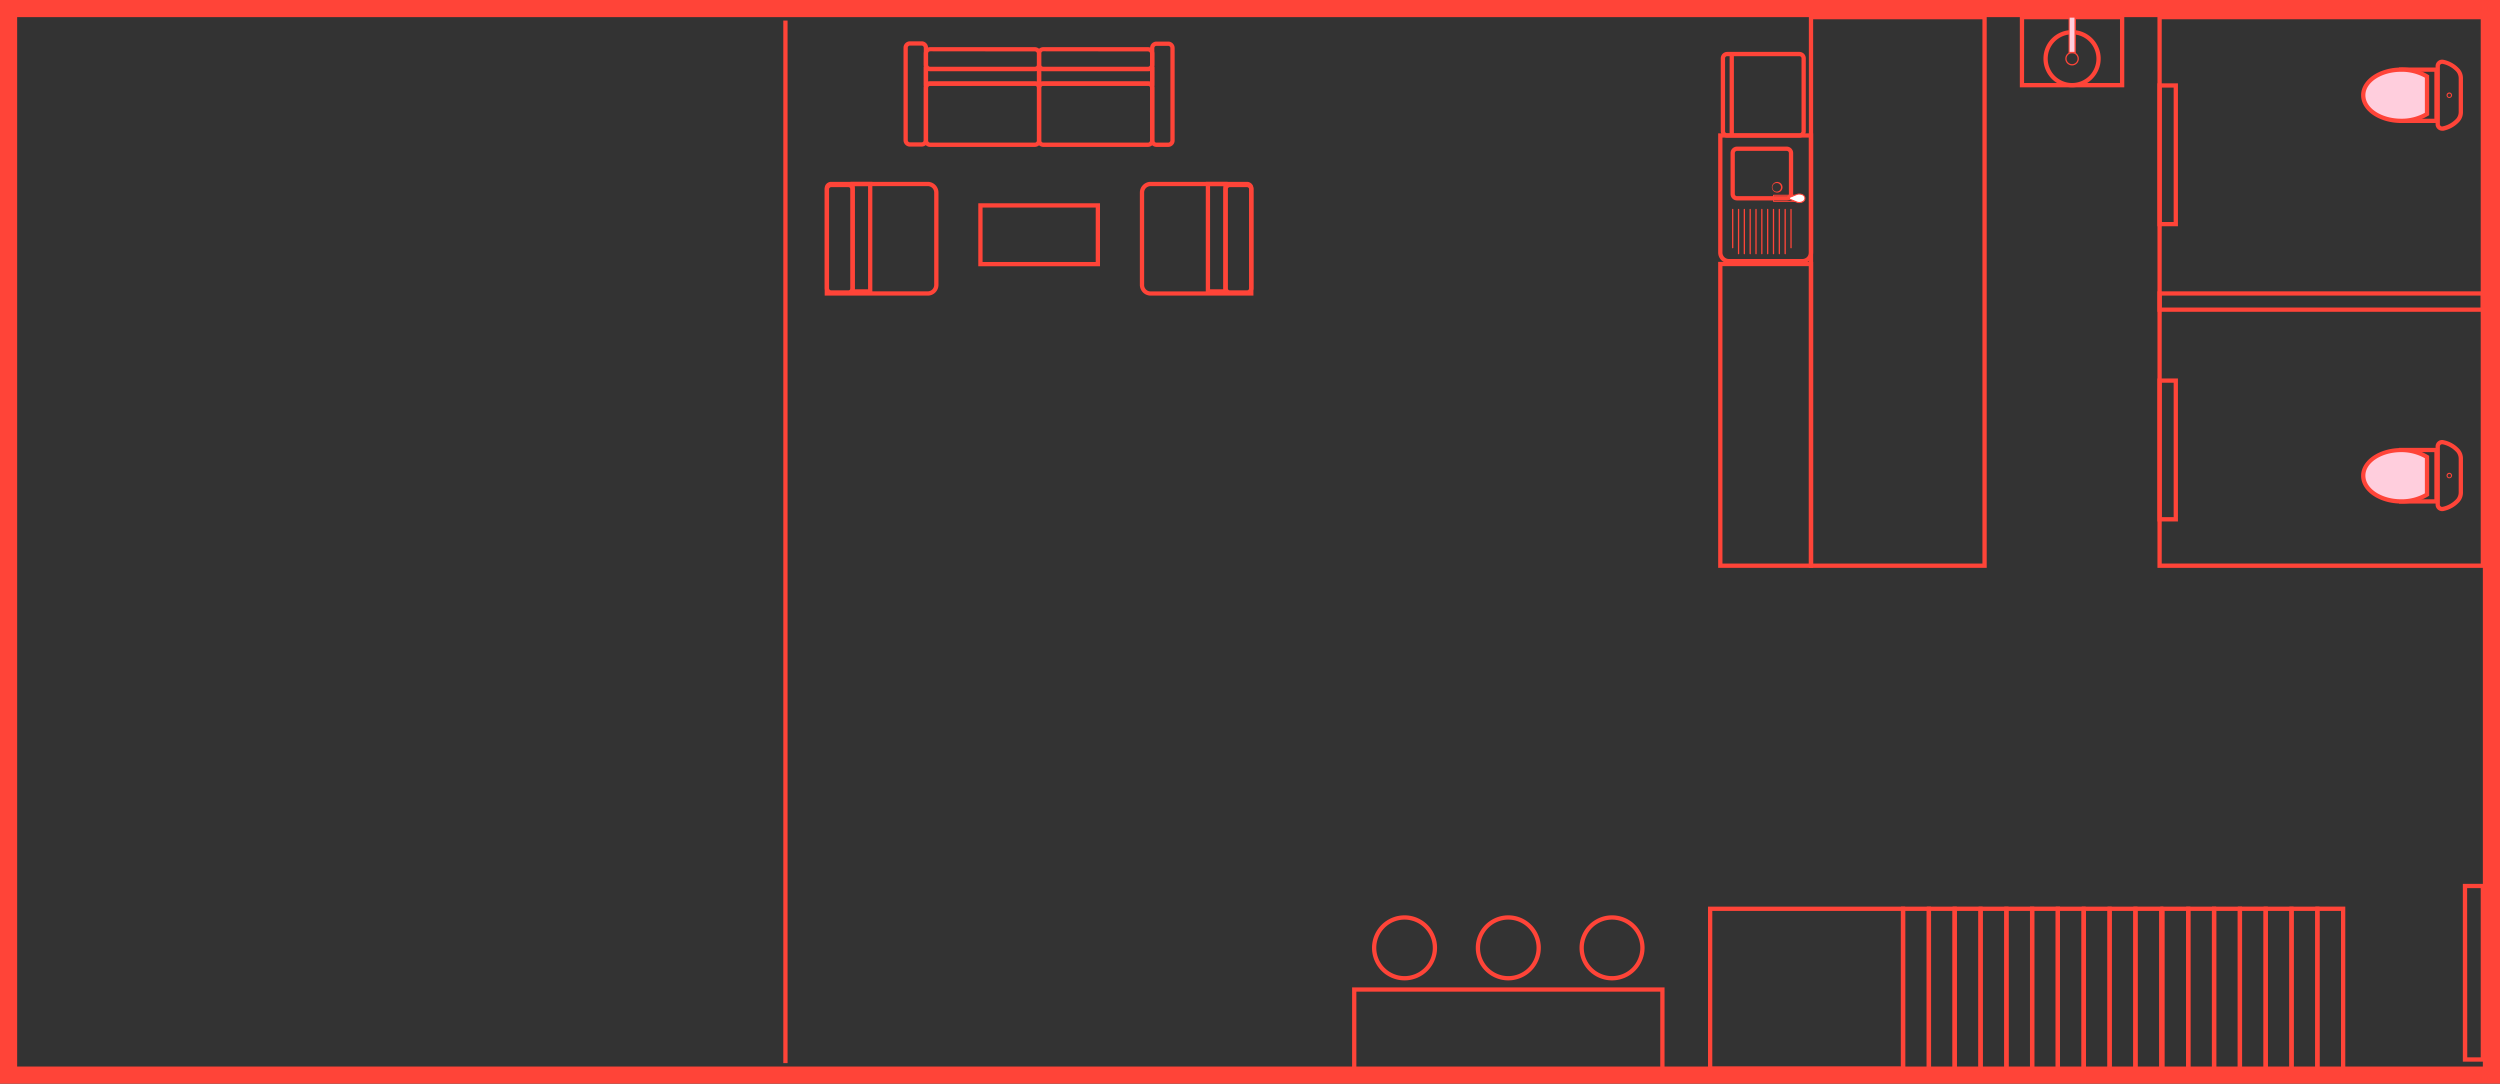 <svg xmlns="http://www.w3.org/2000/svg" id="Capa_1" data-name="Capa 1" viewBox="0 0 583.34 252.86"><rect x="0" y="0" width="583.34" height="252.86" fill="#333333" stroke="none"/><defs><style>.cls-1{fill:#ff4438;}.cls-2{fill:#ffcedd;}.cls-3{fill:#fff;}</style></defs><path class="cls-1" d="M827.67,416.5V661.36H252.33V416.5H827.67m4-4H248.33V665.36H831.67V412.5Z" transform="translate(-248.33 -412.5)"></path><path class="cls-1" d="M711.9,545H670.4V416h41.5Zm-40.5-1h39.5V417H671.4Z" transform="translate(-248.33 -412.5)"></path><path class="cls-1" d="M671.4,545H649.24v-71.4H671.4Zm-21.16-1H670.4v-69.4H650.24Z" transform="translate(-248.33 -412.5)"></path><path class="cls-1" d="M668.9,473.93H651.74a2.5,2.5,0,0,1-2.5-2.5V443.61H671.4v27.82A2.5,2.5,0,0,1,668.9,473.93Zm-18.66-29.32v26.82a1.5,1.5,0,0,0,1.5,1.5H668.9a1.5,1.5,0,0,0,1.5-1.5V444.61Z" transform="translate(-248.33 -412.5)"></path><path class="cls-1" d="M828.17,545H751.74V416h76.43Zm-75.43-1h74.43V417H752.74Z" transform="translate(-248.33 -412.5)"></path><path class="cls-1" d="M744,432.87H719.63V416H744Zm-23.38-1H743V417H720.63Z" transform="translate(-248.33 -412.5)"></path><path class="cls-1" d="M731.82,432.87a6.68,6.68,0,1,1,6.68-6.68A6.69,6.69,0,0,1,731.82,432.87Zm0-12.36a5.68,5.68,0,1,0,5.68,5.68A5.69,5.69,0,0,0,731.82,420.51Z" transform="translate(-248.33 -412.5)"></path><path class="cls-1" d="M731.82,427.77a1.58,1.58,0,1,1,1.58-1.58A1.58,1.58,0,0,1,731.82,427.77Zm0-2.86a1.28,1.28,0,0,0,0,2.56,1.28,1.28,0,1,0,0-2.56Z" transform="translate(-248.33 -412.5)"></path><rect class="cls-2" x="482.78" y="4" width="1.43" height="8.26"></rect><path class="cls-1" d="M732.68,424.91H731v-8.56h1.73Zm-1.43-.3h1.13v-8h-1.13Z" transform="translate(-248.33 -412.5)"></path><path class="cls-1" d="M636.73,664H563.82V642.89h72.91Zm-71.91-1h70.91V643.89H564.82Z" transform="translate(-248.33 -412.5)"></path><path class="cls-1" d="M576.07,641.26a7.59,7.59,0,1,1,7.58-7.59A7.6,7.6,0,0,1,576.07,641.26Zm0-14.18a6.59,6.59,0,1,0,6.58,6.59A6.6,6.6,0,0,0,576.07,627.08Z" transform="translate(-248.33 -412.5)"></path><path class="cls-1" d="M624.48,641.26a7.59,7.59,0,1,1,7.59-7.59A7.61,7.61,0,0,1,624.48,641.26Zm0-14.18a6.59,6.59,0,1,0,6.59,6.59A6.6,6.6,0,0,0,624.48,627.08Z" transform="translate(-248.33 -412.5)"></path><path class="cls-1" d="M600.27,641.26a7.59,7.59,0,1,1,7.59-7.59A7.6,7.6,0,0,1,600.27,641.26Zm0-14.18a6.59,6.59,0,1,0,6.59,6.59A6.59,6.59,0,0,0,600.27,627.08Z" transform="translate(-248.33 -412.5)"></path><path class="cls-1" d="M668.19,444.61H651.35a1.5,1.5,0,0,1-1.5-1.5v-17a1.5,1.5,0,0,1,1.5-1.5h16.84a1.5,1.5,0,0,1,1.5,1.5v17A1.5,1.5,0,0,1,668.19,444.61Zm-16.84-19a.5.5,0,0,0-.5.5v17a.5.5,0,0,0,.5.5h16.84a.5.5,0,0,0,.5-.5v-17a.5.5,0,0,0-.5-.5Z" transform="translate(-248.33 -412.5)"></path><rect class="cls-1" x="403.58" y="12.77" width="1" height="18.84"></rect><path class="cls-1" d="M665.24,459.27H653.63a1.5,1.5,0,0,1-1.5-1.5v-9.56a1.5,1.5,0,0,1,1.5-1.5h11.61a1.5,1.5,0,0,1,1.5,1.5v9.56A1.5,1.5,0,0,1,665.24,459.27Zm-11.61-11.56a.5.5,0,0,0-.5.5v9.56a.5.5,0,0,0,.5.5h11.61a.5.5,0,0,0,.5-.5v-9.56a.5.5,0,0,0-.5-.5Z" transform="translate(-248.33 -412.5)"></path><path class="cls-1" d="M662.9,457.43a1.24,1.24,0,0,1,0-2.47,1.24,1.24,0,1,1,0,2.47Zm0-2.22a1,1,0,1,0,1,1A1,1,0,0,0,662.9,455.21Z" transform="translate(-248.33 -412.5)"></path><path class="cls-1" d="M667.27,459.6h-5.1a.12.12,0,0,1-.13-.12v-1.41a.13.13,0,0,1,.13-.13h5.1a.12.12,0,0,1,.12.13v1.41A.12.12,0,0,1,667.27,459.6Zm-5-.25h4.85v-1.16h-4.85Z" transform="translate(-248.33 -412.5)"></path><path class="cls-3" d="M667.55,459.64c.77.32,1.78,0,1.92-.69a.82.82,0,0,0,0-.36c-.14-.68-1.15-1-1.92-.69l-1.48.6a.28.28,0,0,0,0,.54Z" transform="translate(-248.33 -412.5)"></path><path class="cls-1" d="M668.18,459.89a1.75,1.75,0,0,1-.68-.13l-1.48-.6a.4.4,0,0,1,0-.77l1.48-.6a1.85,1.85,0,0,1,1.51.06,1.07,1.07,0,0,1,.58.72,1.36,1.36,0,0,1,0,.2,1.49,1.49,0,0,1,0,.21,1.06,1.06,0,0,1-.58.71A1.78,1.78,0,0,1,668.18,459.89Zm0-2a1.43,1.43,0,0,0-.58.11l-1.48.6a.18.18,0,0,0-.13.15c0,.07,0,.12.13.16l1.48.6h0a1.57,1.57,0,0,0,1.29-.06.83.83,0,0,0,.46-.54.86.86,0,0,0,0-.16.76.76,0,0,0,0-.15.83.83,0,0,0-.46-.54A1.43,1.43,0,0,0,668.18,457.91Z" transform="translate(-248.33 -412.5)"></path><path class="cls-1" d="M652.63,470.44a.15.15,0,0,1-.15-.15v-8.91a.15.15,0,0,1,.15-.15.15.15,0,0,1,.15.15v8.91A.15.15,0,0,1,652.63,470.44Z" transform="translate(-248.33 -412.5)"></path><path class="cls-1" d="M654,471.83a.15.15,0,0,1-.15-.15v-10.3a.15.15,0,0,1,.3,0v10.3A.15.15,0,0,1,654,471.83Z" transform="translate(-248.33 -412.5)"></path><path class="cls-1" d="M655.35,471.83a.15.15,0,0,1-.15-.15v-10.3a.15.15,0,0,1,.3,0v10.3A.15.15,0,0,1,655.35,471.83Z" transform="translate(-248.33 -412.5)"></path><path class="cls-1" d="M656.71,471.83a.15.15,0,0,1-.15-.15v-10.3a.15.15,0,0,1,.3,0v10.3A.15.15,0,0,1,656.71,471.83Z" transform="translate(-248.33 -412.5)"></path><path class="cls-1" d="M658.07,471.83a.15.15,0,0,1-.15-.15v-10.3a.15.15,0,0,1,.3,0v10.3A.15.15,0,0,1,658.07,471.83Z" transform="translate(-248.33 -412.5)"></path><path class="cls-1" d="M659.43,471.83a.15.15,0,0,1-.15-.15v-10.3a.15.15,0,0,1,.3,0v10.3A.15.15,0,0,1,659.43,471.83Z" transform="translate(-248.33 -412.5)"></path><path class="cls-1" d="M660.79,471.83a.15.15,0,0,1-.15-.15v-10.3a.15.15,0,0,1,.15-.15.15.15,0,0,1,.15.15v10.3A.15.15,0,0,1,660.79,471.83Z" transform="translate(-248.33 -412.5)"></path><path class="cls-1" d="M662.15,471.83a.15.15,0,0,1-.15-.15v-10.3a.15.15,0,0,1,.15-.15.15.15,0,0,1,.15.15v10.3A.15.15,0,0,1,662.15,471.83Z" transform="translate(-248.33 -412.5)"></path><path class="cls-1" d="M663.51,471.83a.15.15,0,0,1-.15-.15v-10.3a.15.15,0,0,1,.15-.15.15.15,0,0,1,.15.15v10.3A.15.15,0,0,1,663.51,471.83Z" transform="translate(-248.33 -412.5)"></path><path class="cls-1" d="M664.88,471.83a.16.16,0,0,1-.16-.15v-10.3a.16.16,0,0,1,.16-.15.15.15,0,0,1,.15.15v10.3A.15.15,0,0,1,664.88,471.83Z" transform="translate(-248.33 -412.5)"></path><path class="cls-1" d="M666.24,470.44a.15.15,0,0,1-.15-.15v-8.91a.15.15,0,0,1,.15-.15.15.15,0,0,1,.15.15v8.91A.15.15,0,0,1,666.24,470.44Z" transform="translate(-248.33 -412.5)"></path><rect class="cls-1" x="182.77" y="4.8" width="1" height="243.26"></rect><path class="cls-1" d="M463.38,446.71h-2.73a1.5,1.5,0,0,1-1.5-1.5V423.64a1.5,1.5,0,0,1,1.5-1.5h2.73a1.5,1.5,0,0,1,1.5,1.5v21.57A1.5,1.5,0,0,1,463.38,446.71Zm-2.73-23.57a.5.5,0,0,0-.5.5v21.57a.5.5,0,0,0,.5.5h2.73a.5.5,0,0,0,.5-.5V423.64a.5.5,0,0,0-.5-.5Z" transform="translate(-248.33 -412.5)"></path><path class="cls-1" d="M520.92,446.78h-2.74a1.5,1.5,0,0,1-1.5-1.5V423.7a1.5,1.5,0,0,1,1.5-1.5h2.74a1.51,1.51,0,0,1,1.5,1.5v21.58A1.51,1.51,0,0,1,520.92,446.78Zm-2.74-23.58a.5.5,0,0,0-.5.5v21.58a.5.5,0,0,0,.5.5h2.74a.51.51,0,0,0,.5-.5V423.7a.51.51,0,0,0-.5-.5Z" transform="translate(-248.33 -412.5)"></path><path class="cls-1" d="M489.78,446.78h-24.4a1.5,1.5,0,0,1-1.5-1.5V433a1.5,1.5,0,0,1,1.5-1.5h24.4a1.5,1.5,0,0,1,1.5,1.5v12.26A1.5,1.5,0,0,1,489.78,446.78Zm-24.4-14.26a.51.51,0,0,0-.5.5v12.26a.51.51,0,0,0,.5.5h24.4a.5.5,0,0,0,.5-.5V433a.5.5,0,0,0-.5-.5Z" transform="translate(-248.33 -412.5)"></path><path class="cls-1" d="M516.18,446.78h-24.4a1.5,1.5,0,0,1-1.5-1.5V433a1.5,1.5,0,0,1,1.5-1.5h24.4a1.5,1.5,0,0,1,1.5,1.5v12.26A1.5,1.5,0,0,1,516.18,446.78Zm-24.4-14.26a.5.5,0,0,0-.5.5v12.26a.5.5,0,0,0,.5.5h24.4a.5.5,0,0,0,.5-.5V433a.5.5,0,0,0-.5-.5Z" transform="translate(-248.33 -412.5)"></path><path class="cls-1" d="M516.18,429.1h-24.4a1.5,1.5,0,0,1-1.5-1.5V425a1.5,1.5,0,0,1,1.5-1.5h24.4a1.5,1.5,0,0,1,1.5,1.5v2.63A1.5,1.5,0,0,1,516.18,429.1Zm-24.4-4.63a.5.5,0,0,0-.5.5v2.63a.5.5,0,0,0,.5.5h24.4a.5.5,0,0,0,.5-.5V425a.5.5,0,0,0-.5-.5Z" transform="translate(-248.33 -412.5)"></path><path class="cls-1" d="M489.78,429.1h-24.4a1.5,1.5,0,0,1-1.5-1.5V425a1.5,1.5,0,0,1,1.5-1.5h24.4a1.5,1.5,0,0,1,1.5,1.5v2.63A1.5,1.5,0,0,1,489.78,429.1Zm-24.4-4.63a.5.5,0,0,0-.5.5v2.63a.5.5,0,0,0,.5.5h24.4a.5.5,0,0,0,.5-.5V425a.5.5,0,0,0-.5-.5Z" transform="translate(-248.33 -412.5)"></path><path class="cls-1" d="M491.28,432.52h-27.4V428.1h27.4Zm-26.4-1h25.4V429.1h-25.4Z" transform="translate(-248.33 -412.5)"></path><path class="cls-1" d="M517.68,432.52h-27.4V428.1h27.4Zm-26.4-1h25.4V429.1h-25.4Z" transform="translate(-248.33 -412.5)"></path><path class="cls-1" d="M505,474.63h-28.4v-14.7H505Zm-27.4-1H504v-12.7h-26.4Z" transform="translate(-248.33 -412.5)"></path><path class="cls-1" d="M540.8,481.48h-24a2.51,2.51,0,0,1-2.5-2.5V457.43a2.51,2.51,0,0,1,2.5-2.5H539.3a1.5,1.5,0,0,1,1.5,1.5Zm-24-25.55a1.51,1.51,0,0,0-1.5,1.5V479a1.5,1.5,0,0,0,1.5,1.5h23V456.43a.5.5,0,0,0-.5-.5Z" transform="translate(-248.33 -412.5)"></path><path class="cls-1" d="M539.3,481.25h-4a1.51,1.51,0,0,1-1.5-1.5V456.67a1.5,1.5,0,0,1,1.5-1.5h4a1.5,1.5,0,0,1,1.5,1.5v23.08A1.5,1.5,0,0,1,539.3,481.25Zm-4-25.08a.5.5,0,0,0-.5.5v23.08a.51.51,0,0,0,.5.5h4a.5.5,0,0,0,.5-.5V456.67a.5.5,0,0,0-.5-.5Z" transform="translate(-248.33 -412.5)"></path><path class="cls-1" d="M534.78,481h-5.1V454.93h5.1Zm-4.1-1h3.1V455.93h-3.1Z" transform="translate(-248.33 -412.5)"></path><path class="cls-1" d="M464.81,481.48H440.76V456.43a1.5,1.5,0,0,1,1.5-1.5h22.55a2.51,2.51,0,0,1,2.5,2.5V479A2.5,2.5,0,0,1,464.81,481.48Zm-23.05-1h23.05a1.5,1.5,0,0,0,1.5-1.5V457.43a1.5,1.5,0,0,0-1.5-1.5H442.26a.5.5,0,0,0-.5.5Z" transform="translate(-248.33 -412.5)"></path><path class="cls-1" d="M446.28,481.25h-4a1.5,1.5,0,0,1-1.5-1.5V456.67a1.5,1.5,0,0,1,1.5-1.5h4a1.5,1.5,0,0,1,1.5,1.5v23.08A1.5,1.5,0,0,1,446.28,481.25Zm-4-25.08a.5.5,0,0,0-.5.5v23.08a.5.5,0,0,0,.5.5h4a.5.5,0,0,0,.5-.5V456.67a.5.5,0,0,0-.5-.5Z" transform="translate(-248.33 -412.5)"></path><path class="cls-1" d="M451.88,481h-5.1V454.93h5.1Zm-4.1-1h3.1V455.93h-3.1Z" transform="translate(-248.33 -412.5)"></path><path class="cls-1" d="M817.35,441.2h-9.24V428.25h9.24Zm-8.24-1h7.24V429.25h-7.24Z" transform="translate(-248.33 -412.5)"></path><path class="cls-2" d="M814.64,430.35a11.43,11.43,0,0,0-6-1.6c-4.9,0-8.86,2.67-8.86,6s4,6,8.86,6a11.43,11.43,0,0,0,6-1.6Z" transform="translate(-248.33 -412.5)"></path><path class="cls-1" d="M808.62,441.2c-5.16,0-9.36-2.9-9.36-6.48s4.2-6.47,9.36-6.47a11.91,11.91,0,0,1,6.29,1.68l.23.14v9.31l-.23.14A11.91,11.91,0,0,1,808.62,441.2Zm0-11.95c-4.61,0-8.36,2.45-8.36,5.47s3.75,5.48,8.36,5.48a11.1,11.1,0,0,0,5.52-1.38v-8.19A11.1,11.1,0,0,0,808.62,429.25Z" transform="translate(-248.33 -412.5)"></path><path class="cls-1" d="M818.16,443a1.48,1.48,0,0,1-.94-.33,1.51,1.51,0,0,1-.58-1.19V427.94a1.53,1.53,0,0,1,1.84-1.49h0a6.91,6.91,0,0,1,3.8,2.21,3.34,3.34,0,0,1,.75,2.19v7.75a3.34,3.34,0,0,1-.75,2.19,6.91,6.91,0,0,1-3.8,2.21A1.66,1.66,0,0,1,818.16,443Zm0-15.61a.57.57,0,0,0-.32.11.54.54,0,0,0-.2.41v13.57a.54.54,0,0,0,.2.41.49.49,0,0,0,.43.1,5.93,5.93,0,0,0,3.25-1.87,2.43,2.43,0,0,0,.51-1.55v-7.75a2.43,2.43,0,0,0-.51-1.55,5.93,5.93,0,0,0-3.25-1.87h-.11Z" transform="translate(-248.33 -412.5)"></path><path class="cls-1" d="M819.84,435.36a.64.64,0,1,1,.64-.64A.64.64,0,0,1,819.84,435.36Zm0-1a.39.39,0,1,0,.39.38A.39.39,0,0,0,819.84,434.34Z" transform="translate(-248.33 -412.5)"></path><path class="cls-1" d="M817.35,530h-9.24V517h9.24Zm-8.24-1h7.24V518h-7.24Z" transform="translate(-248.33 -412.5)"></path><path class="cls-2" d="M814.64,519.09a11.43,11.43,0,0,0-6-1.6c-4.9,0-8.86,2.67-8.86,6s4,6,8.86,6a11.44,11.44,0,0,0,6-1.61Z" transform="translate(-248.33 -412.5)"></path><path class="cls-1" d="M808.62,530c-5.16,0-9.36-2.91-9.36-6.48s4.2-6.48,9.36-6.48a11.91,11.91,0,0,1,6.29,1.68l.23.14v9.31l-.23.15A12,12,0,0,1,808.62,530Zm0-12c-4.61,0-8.36,2.45-8.36,5.48S804,529,808.62,529a11,11,0,0,0,5.52-1.39v-8.19A11.1,11.1,0,0,0,808.62,518Z" transform="translate(-248.33 -412.5)"></path><path class="cls-1" d="M818.16,531.77a1.48,1.48,0,0,1-.94-.33,1.51,1.51,0,0,1-.58-1.19V516.69a1.52,1.52,0,0,1,.58-1.2,1.5,1.5,0,0,1,1.26-.29h0a6.83,6.83,0,0,1,3.8,2.2,3.34,3.34,0,0,1,.75,2.19v7.75a3.34,3.34,0,0,1-.75,2.19,6.85,6.85,0,0,1-3.8,2.21A1.66,1.66,0,0,1,818.16,531.77Zm0-15.61a.57.57,0,0,0-.32.11.55.55,0,0,0-.2.42v13.56a.54.54,0,0,0,.2.41.49.49,0,0,0,.43.1,5.93,5.93,0,0,0,3.25-1.87,2.43,2.43,0,0,0,.51-1.55v-7.75a2.43,2.43,0,0,0-.51-1.55,5.93,5.93,0,0,0-3.25-1.87h-.11Z" transform="translate(-248.33 -412.5)"></path><path class="cls-1" d="M819.84,524.1a.64.64,0,1,1,.64-.63A.64.64,0,0,1,819.84,524.1Zm0-1a.39.39,0,1,0,.39.39A.39.39,0,0,0,819.84,523.08Z" transform="translate(-248.33 -412.5)"></path><path class="cls-1" d="M828.17,660.22H823V618.74h5.14Zm-4.14-1h3.14V619.74H824Z" transform="translate(-248.33 -412.5)"></path><path class="cls-1" d="M692.87,662.38h-46V624.05h46Zm-45-1h44V625.05h-44Z" transform="translate(-248.33 -412.5)"></path><path class="cls-1" d="M753.12,662.72h-7V624.05h7Zm-6-1h5V625.05h-5Z" transform="translate(-248.33 -412.5)"></path><path class="cls-1" d="M747.09,662.72h-7V624.05h7Zm-6-1h5V625.05h-5Z" transform="translate(-248.33 -412.5)"></path><path class="cls-1" d="M741.07,662.72h-7V624.05h7Zm-6-1h5V625.05h-5Z" transform="translate(-248.33 -412.5)"></path><path class="cls-1" d="M735,662.72h-7V624.05h7Zm-6-1h5V625.05h-5Z" transform="translate(-248.33 -412.5)"></path><path class="cls-1" d="M729,662.72h-7V624.05h7Zm-6-1h5V625.05h-5Z" transform="translate(-248.33 -412.5)"></path><path class="cls-1" d="M723,662.72h-7V624.05h7Zm-6-1h5V625.05h-5Z" transform="translate(-248.33 -412.5)"></path><path class="cls-1" d="M717,662.72h-7V624.05h7Zm-6-1h5V625.05h-5Z" transform="translate(-248.33 -412.5)"></path><path class="cls-1" d="M710.94,662.72h-7V624.05h7Zm-6-1h5V625.05h-5Z" transform="translate(-248.33 -412.5)"></path><path class="cls-1" d="M704.92,662.72h-7V624.05h7Zm-6-1h5V625.05h-5Z" transform="translate(-248.33 -412.5)"></path><path class="cls-1" d="M698.89,662.72h-7V624.05h7Zm-6-1h5V625.05h-5Z" transform="translate(-248.33 -412.5)"></path><path class="cls-1" d="M795.57,662.72h-7V624.05h7Zm-6-1h5V625.05h-5Z" transform="translate(-248.33 -412.5)"></path><path class="cls-1" d="M789.54,662.72h-7V624.05h7Zm-6-1h5V625.05h-5Z" transform="translate(-248.33 -412.5)"></path><path class="cls-1" d="M783.51,662.72h-7V624.05h7Zm-6-1h5V625.05h-5Z" transform="translate(-248.33 -412.5)"></path><path class="cls-1" d="M777.49,662.72h-7V624.05h7Zm-6-1h5V625.05h-5Z" transform="translate(-248.33 -412.5)"></path><path class="cls-1" d="M771.47,662.72h-7V624.05h7Zm-6-1h5V625.05h-5Z" transform="translate(-248.33 -412.5)"></path><path class="cls-1" d="M765.44,662.72h-7V624.05h7Zm-6-1h5V625.05h-5Z" transform="translate(-248.33 -412.5)"></path><path class="cls-1" d="M759.42,662.72h-7V624.05h7Zm-6-1h5V625.05h-5Z" transform="translate(-248.33 -412.5)"></path><path class="cls-1" d="M756.52,465.3h-4.78V431.94h4.78Zm-3.78-1h2.78V432.94h-2.78Z" transform="translate(-248.33 -412.5)"></path><path class="cls-1" d="M756.52,534.17h-4.78V500.81h4.78Zm-3.78-1h2.78V501.81h-2.78Z" transform="translate(-248.33 -412.5)"></path><path class="cls-1" d="M828.17,485.26H751.74v-4.78h76.43Zm-75.43-1h74.43v-2.78H752.74Z" transform="translate(-248.33 -412.5)"></path></svg>